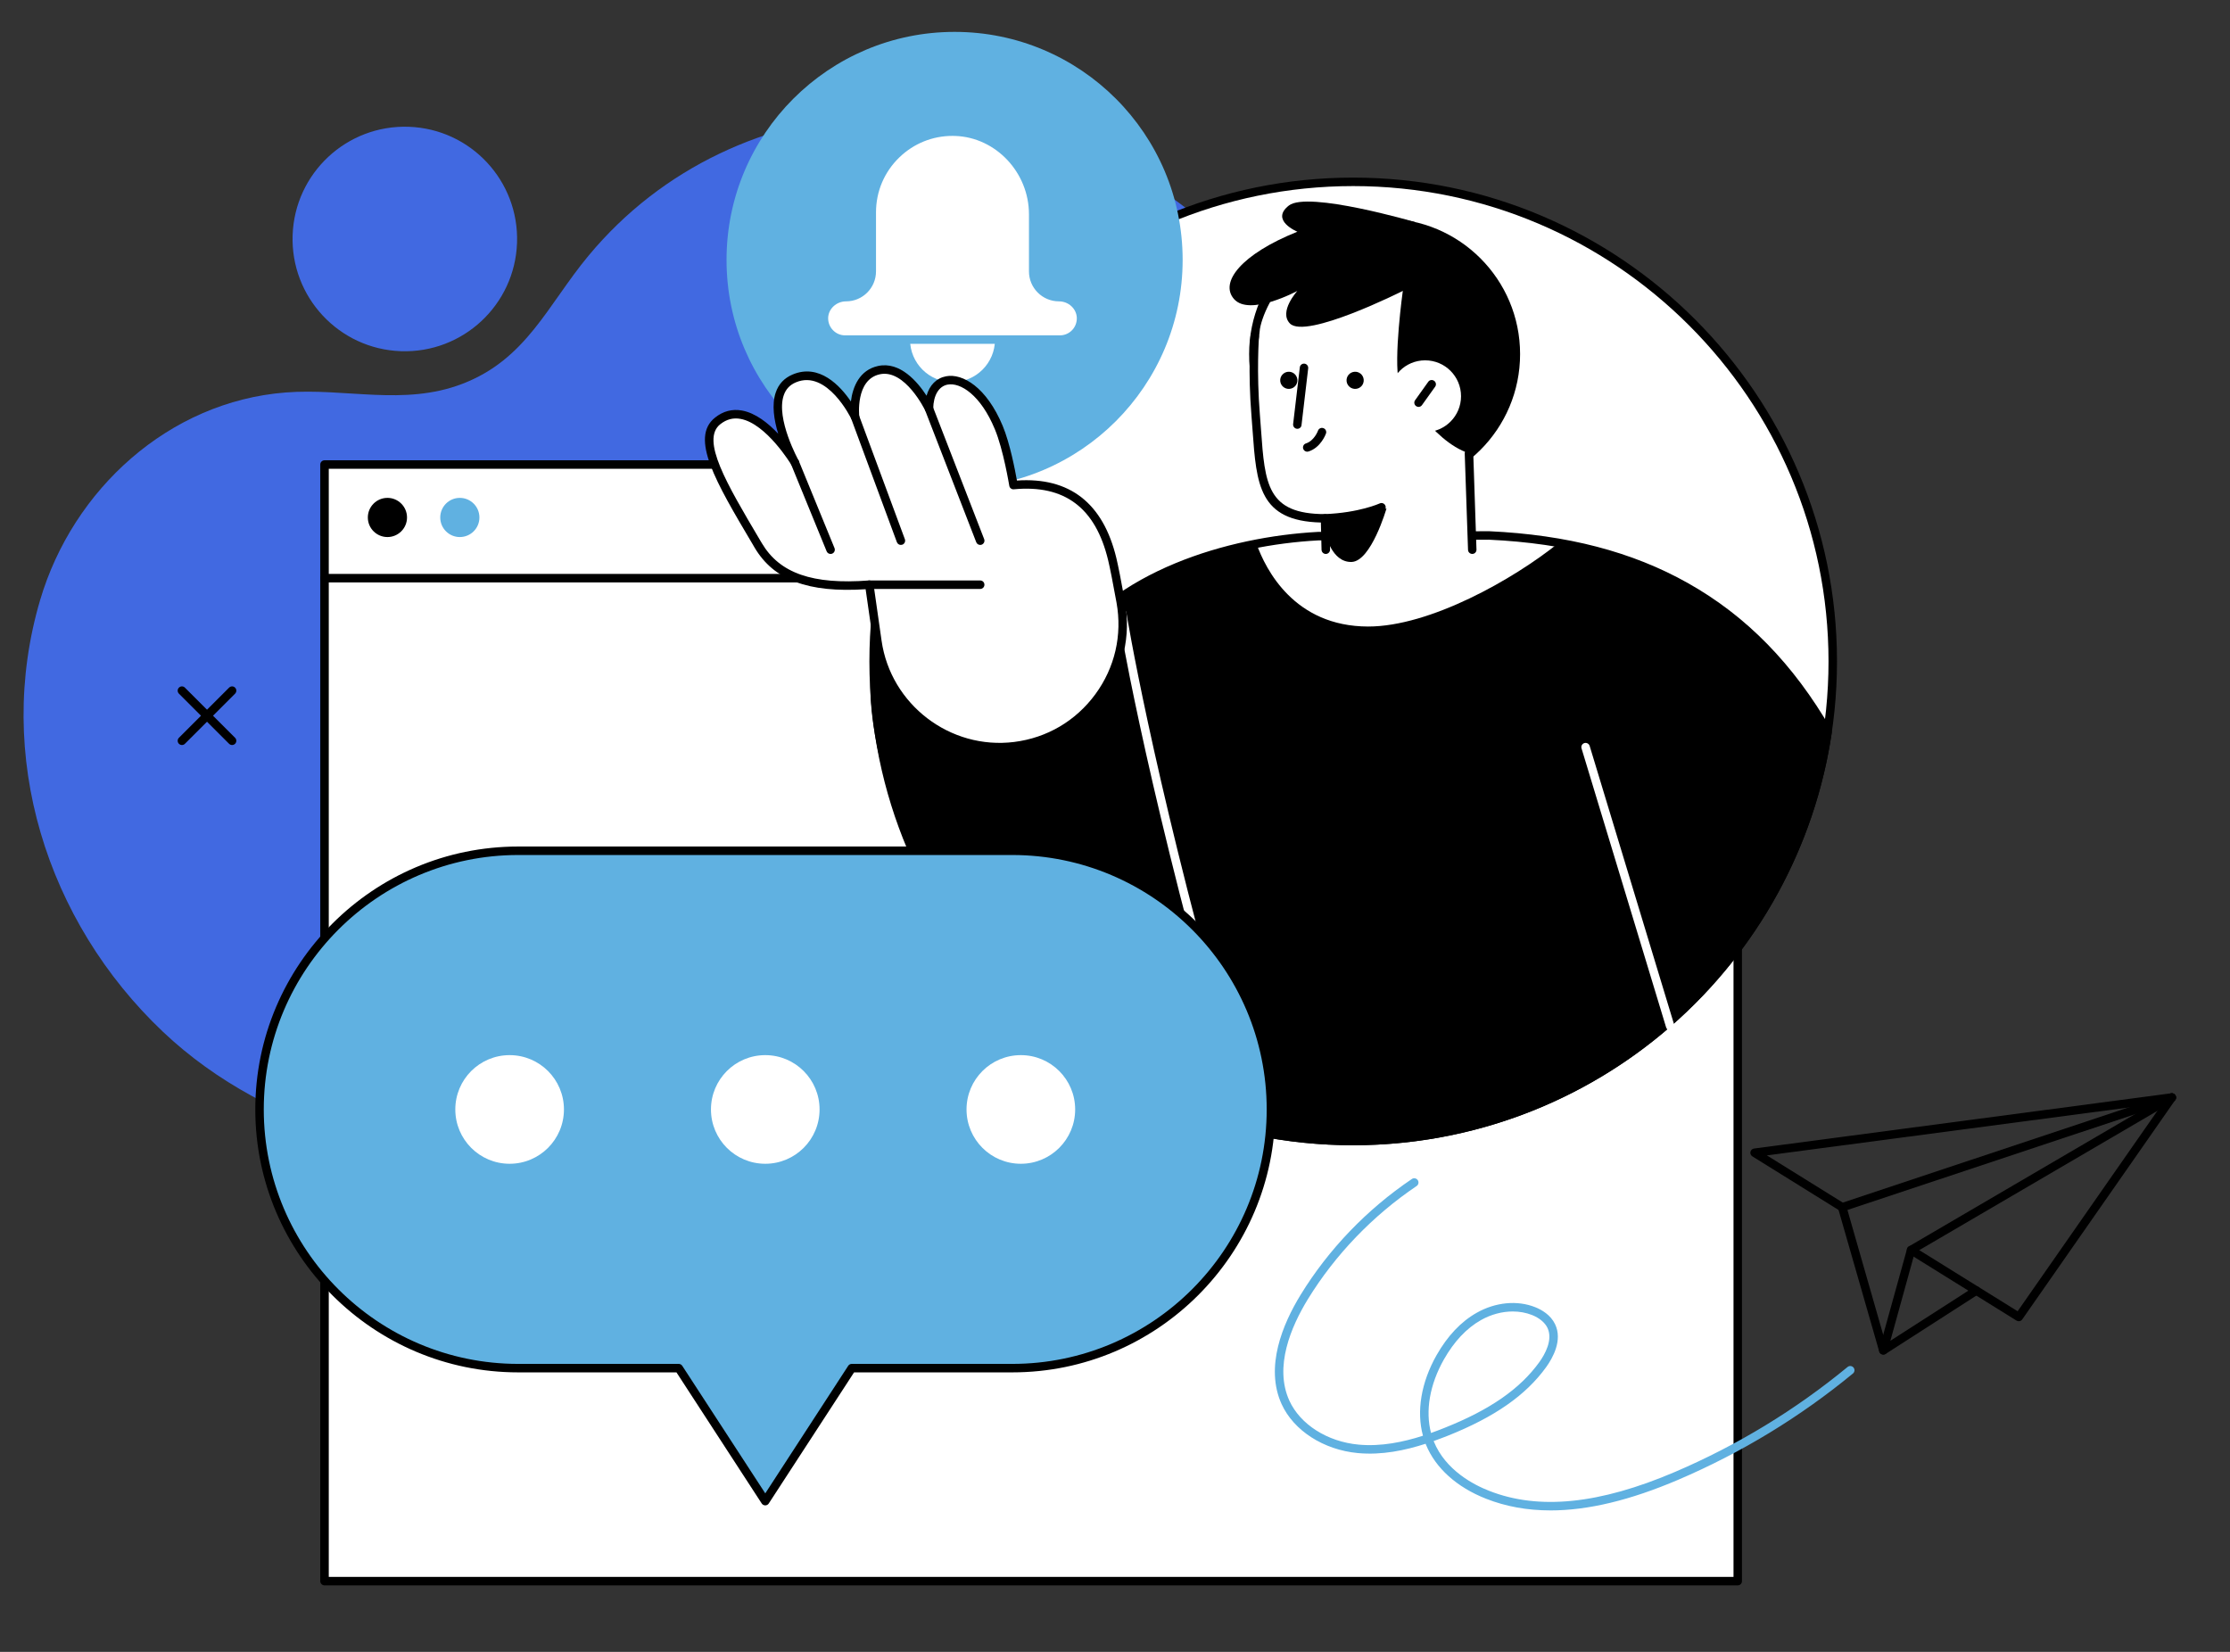 <?xml version="1.0" encoding="UTF-8" standalone="no"?><!DOCTYPE svg PUBLIC "-//W3C//DTD SVG 1.1//EN" "http://www.w3.org/Graphics/SVG/1.1/DTD/svg11.dtd"><svg width="100%" height="100%" viewBox="0 0 81 60" version="1.1" xmlns="http://www.w3.org/2000/svg" xmlns:xlink="http://www.w3.org/1999/xlink" xml:space="preserve" xmlns:serif="http://www.serif.com/" style="fill-rule:evenodd;clip-rule:evenodd;stroke-linejoin:round;stroke-miterlimit:2;"><rect x="0" y="0" width="81" height="60" fill="#333333" stroke="none"/><g><path d="M42.909,7.431c-6.343,-4.768 -16.135,-4.646 -21.535,1.86c-1.481,1.783 -2.251,3.76 -4.584,4.652c-2.126,0.814 -4.245,0.142 -6.417,0.313c-4.246,0.333 -7.728,3.525 -8.914,7.535c-1.67,5.648 0.228,11.674 4.457,15.683c3.909,3.704 9.593,4.911 14.82,5.096c3.537,0.126 7.068,-0.224 10.574,-0.657c3.091,-0.383 6.101,-0.975 8.698,-2.817c8.057,-5.718 12.014,-18.324 6.905,-27.171c-1.035,-1.791 -2.41,-3.297 -4.004,-4.494Z" style="fill:#4169e1;fill-rule:nonzero;"/><path d="M18.78,8.823c-0.079,2.251 -1.968,4.012 -4.219,3.933c-2.249,-0.079 -4.011,-1.968 -3.932,-4.219c0.08,-2.251 1.968,-4.011 4.22,-3.932c2.251,0.079 4.01,1.968 3.931,4.218Z" style="fill:#4169e1;fill-rule:nonzero;"/><rect x="11.786" y="16.873" width="51.334" height="40.558" style="fill:#fff;fill-rule:nonzero;"/><path d="M11.942,57.277l51.024,-0l0,-40.25l-51.024,-0l0,40.25Zm51.178,0.308l-51.334,-0c-0.084,-0 -0.153,-0.069 -0.153,-0.155l-0,-40.557c-0,-0.085 0.069,-0.154 0.153,-0.154l51.334,-0c0.086,-0 0.153,0.069 0.153,0.154l0,40.557c0,0.086 -0.067,0.155 -0.153,0.155Z" style="fill-rule:nonzero;"/><path d="M56.085,21.155l-44.299,-0c-0.084,-0 -0.153,-0.069 -0.153,-0.154c-0,-0.085 0.069,-0.154 0.153,-0.154l44.299,-0c0.087,-0 0.156,0.069 0.156,0.154c0,0.085 -0.069,0.154 -0.156,0.154Z" style="fill-rule:nonzero;"/><path d="M14.784,18.796c-0,0.393 -0.319,0.711 -0.711,0.711c-0.393,0 -0.712,-0.318 -0.712,-0.711c-0,-0.393 0.319,-0.712 0.712,-0.712c0.392,0 0.711,0.319 0.711,0.712Z" style="fill-rule:nonzero;"/><path d="M17.414,18.796c0,0.393 -0.319,0.711 -0.713,0.711c-0.391,0 -0.71,-0.318 -0.71,-0.711c0,-0.393 0.319,-0.712 0.71,-0.712c0.394,0 0.713,0.319 0.713,0.712Z" style="fill:#60b1e1;fill-rule:nonzero;"/><path d="M66.571,24.024c0,9.621 -7.798,17.42 -17.419,17.42c-9.619,-0 -17.419,-7.799 -17.419,-17.42c-0,-9.62 7.8,-17.419 17.419,-17.419c9.621,-0 17.419,7.799 17.419,17.419Z" style="fill:#fff;fill-rule:nonzero;"/><path d="M49.152,6.759c-9.521,-0 -17.266,7.745 -17.266,17.265c0,9.52 7.745,17.265 17.266,17.265c9.521,0 17.265,-7.745 17.265,-17.265c0,-9.52 -7.744,-17.265 -17.265,-17.265Zm-0,34.839c-9.689,-0 -17.573,-7.884 -17.573,-17.574c0,-9.69 7.884,-17.573 17.573,-17.573c9.691,-0 17.573,7.883 17.573,17.573c-0,9.69 -7.882,17.574 -17.573,17.574Z" style="fill-rule:nonzero;"/><path d="M49.152,41.444c8.753,-0 15.996,-6.456 17.232,-14.866c-2.77,-4.792 -6.879,-6.879 -12.295,-7.129l-6.216,0.025c-3.473,0.187 -7.436,1.523 -9.221,4.299c-0.713,1.111 -6.706,-0.071 -6.706,-0.071c-0.655,1.834 0.679,6.274 1.695,8.254c2.884,5.632 8.748,9.488 15.511,9.488Z" style="fill-rule:nonzero;"/><path d="M49.694,22.757c2.239,0.002 5.278,-1.711 6.922,-3.038c-0.809,-0.14 -1.649,-0.23 -2.527,-0.27l-6.216,0.025c-0.73,0.04 -1.484,0.131 -2.235,0.275c0.336,0.941 1.375,3.004 4.056,3.008Z" style="fill:#fff;fill-rule:nonzero;"/><path d="M73.327,47.99c-0.026,-0 -0.055,-0.008 -0.082,-0.023l-3.912,-2.432c-0.072,-0.045 -0.093,-0.14 -0.048,-0.212c0.046,-0.072 0.14,-0.095 0.212,-0.05l3.789,2.355l5.275,-7.565l-14.383,1.904l2.818,1.752c0.072,0.045 0.093,0.14 0.05,0.212c-0.045,0.072 -0.141,0.094 -0.213,0.05l-3.183,-1.979c-0.055,-0.034 -0.084,-0.1 -0.069,-0.163c0.014,-0.064 0.064,-0.112 0.129,-0.121l15.156,-2.007c0.06,-0.008 0.12,0.021 0.151,0.073c0.034,0.052 0.032,0.118 -0.004,0.168l-5.559,7.972c-0.029,0.043 -0.077,0.066 -0.127,0.066Z" style="fill-rule:nonzero;"/><path d="M68.407,49.202c-0.034,-0 -0.065,-0.01 -0.091,-0.03c-0.053,-0.038 -0.075,-0.104 -0.058,-0.165l1.011,-3.644c0.009,-0.038 0.036,-0.072 0.069,-0.092l9.471,-5.54c0.074,-0.043 0.168,-0.018 0.211,0.055c0.043,0.074 0.019,0.168 -0.055,0.211l-9.418,5.509l-0.883,3.194l3.038,-1.952c0.072,-0.047 0.168,-0.026 0.214,0.046c0.045,0.071 0.024,0.167 -0.048,0.213l-3.377,2.171c-0.026,0.016 -0.055,0.024 -0.084,0.024Z" style="fill-rule:nonzero;"/><path d="M68.407,49.202c-0.067,-0 -0.13,-0.044 -0.149,-0.112l-1.493,-5.198c-0.021,-0.079 0.022,-0.162 0.101,-0.188l11.971,-3.986c0.082,-0.027 0.168,0.017 0.195,0.098c0.029,0.08 -0.017,0.167 -0.096,0.194l-11.832,3.939l1.449,5.056c0.024,0.082 -0.021,0.167 -0.103,0.191c-0.014,0.004 -0.029,0.006 -0.043,0.006Z" style="fill-rule:nonzero;"/><path d="M32.052,23.879c-0.516,1.791 0.674,5.954 1.725,8.007c2.972,5.8 8.864,9.403 15.375,9.403c8.484,0 15.813,-6.307 17.071,-14.68c-2.628,-4.518 -6.49,-6.745 -12.142,-7.006l-6.206,0.026c-3.19,0.171 -7.258,1.372 -9.094,4.228c-0.71,1.104 -5.685,0.221 -6.729,0.022Zm17.1,17.719c-6.629,-0 -12.624,-3.668 -15.651,-9.572c-0.964,-1.884 -2.4,-6.421 -1.701,-8.376c0.026,-0.072 0.101,-0.114 0.175,-0.099c2.278,0.449 6.07,0.884 6.547,0.139c1.899,-2.953 6.072,-4.193 9.343,-4.37l6.224,-0.025c2.839,0.131 5.196,0.746 7.216,1.881c2.127,1.195 3.833,2.937 5.213,5.325c0.017,0.031 0.024,0.066 0.019,0.1c-0.607,4.13 -2.685,7.923 -5.848,10.68c-3.197,2.784 -7.294,4.317 -11.537,4.317Z" style="fill-rule:nonzero;"/><path d="M44.297,37.427c-0.068,-0 -0.13,-0.045 -0.149,-0.113c-2.631,-9.377 -3.531,-14.961 -3.54,-15.016c-0.012,-0.085 0.045,-0.163 0.129,-0.177c0.084,-0.013 0.164,0.044 0.176,0.128c0.009,0.055 0.907,5.624 3.532,14.982c0.024,0.082 -0.024,0.167 -0.105,0.19c-0.015,0.004 -0.029,0.006 -0.043,0.006Z" style="fill:#fff;fill-rule:nonzero;"/><path d="M60.665,37.427c-0.068,-0 -0.128,-0.043 -0.147,-0.11l-3.072,-10.134c-0.026,-0.082 0.022,-0.168 0.101,-0.192c0.082,-0.025 0.168,0.021 0.194,0.102l3.072,10.135c0.024,0.081 -0.021,0.167 -0.103,0.192c-0.017,0.005 -0.031,0.007 -0.045,0.007Z" style="fill:#fff;fill-rule:nonzero;"/><path d="M55.214,12.862c0,2.719 -2.203,4.923 -4.922,4.923c-2.717,-0 -4.92,-2.204 -4.92,-4.923c-0,-2.718 2.203,-4.922 4.92,-4.922c2.719,0 4.922,2.204 4.922,4.922Z" style="fill-rule:nonzero;"/><path d="M53.357,16.463c-1.354,-0.434 -2.513,-2.474 -2.54,-2.576c-0.208,-0.843 0.137,-3.32 0.137,-3.32c0,0 -3.158,-0.81 -4.106,-0.401c-0.533,0.229 -1.068,1.402 -1.095,1.883c-0.012,0.248 -0.273,1.427 -0.144,3.03c0.185,2.307 0.075,3.748 2.52,3.748l0.027,1.482l5.321,-0l-0.12,-3.846Z" style="fill:#fff;fill-rule:nonzero;"/><path d="M48.156,20.121c-0.082,-0 -0.151,-0.067 -0.154,-0.151l-0.024,-0.991c-2.244,-0.055 -2.34,-1.373 -2.481,-3.346c-0.015,-0.174 -0.027,-0.355 -0.041,-0.542c-0.13,-1.596 -0.034,-2.86 -0.034,-2.873c0.007,-0.085 0.079,-0.148 0.166,-0.142c0.086,0.007 0.149,0.081 0.141,0.166c0,0.012 -0.093,1.254 0.034,2.825c0.014,0.187 0.029,0.368 0.041,0.544c0.141,1.974 0.221,3.062 2.325,3.062c0.084,0 0.154,0.067 0.154,0.15l0.029,1.14c-0,0.085 -0.067,0.155 -0.151,0.158l-0.005,-0Z" style="fill-rule:nonzero;"/><path d="M53.477,20.12c-0.082,0 -0.152,-0.065 -0.154,-0.149l-0.12,-3.502c-0.002,-0.085 0.065,-0.157 0.149,-0.159c0.086,-0.008 0.156,0.063 0.161,0.148l0.117,3.503c0.003,0.085 -0.062,0.157 -0.149,0.159l-0.004,0Z" style="fill-rule:nonzero;"/><path d="M48.129,18.981c-0.081,0 -0.151,-0.065 -0.153,-0.148c-0.003,-0.085 0.062,-0.157 0.149,-0.16c1.24,-0.047 1.982,-0.384 1.989,-0.387c0.077,-0.037 0.168,-0.003 0.204,0.074c0.036,0.078 0.003,0.169 -0.074,0.205c-0.031,0.015 -0.799,0.366 -2.107,0.416c-0.003,0 -0.005,0 -0.008,0Z" style="fill-rule:nonzero;"/><path d="M48.156,19.416c-0,-0 0.216,1.011 0.933,0.996c0.716,-0.016 1.272,-1.942 1.272,-1.942l-2.232,0.357l0.027,0.589Z" style="fill-rule:nonzero;"/><path d="M47.124,15.575c-0.007,0 -0.012,0 -0.019,-0.001c-0.084,-0.01 -0.144,-0.086 -0.135,-0.171l0.243,-2.059c0.009,-0.084 0.086,-0.146 0.17,-0.135c0.084,0.01 0.144,0.087 0.134,0.171l-0.242,2.059c-0.007,0.079 -0.074,0.136 -0.151,0.136Z" style="fill-rule:nonzero;"/><path d="M53.069,14.392c-0,0.72 -0.584,1.304 -1.304,1.304c-0.72,-0 -1.303,-0.584 -1.303,-1.304c0,-0.72 0.583,-1.304 1.303,-1.304c0.72,0 1.304,0.584 1.304,1.304Z" style="fill:#fff;fill-rule:nonzero;"/><path d="M51.525,14.78c-0.031,-0 -0.062,-0.01 -0.088,-0.029c-0.07,-0.049 -0.087,-0.146 -0.036,-0.215l0.477,-0.668c0.048,-0.07 0.144,-0.085 0.214,-0.036c0.069,0.049 0.086,0.146 0.036,0.215l-0.478,0.668c-0.029,0.042 -0.077,0.065 -0.125,0.065Z" style="fill-rule:nonzero;"/><path d="M47.481,16.407c-0.064,-0 -0.124,-0.042 -0.146,-0.108c-0.024,-0.081 0.019,-0.168 0.101,-0.193c0.302,-0.096 0.437,-0.458 0.437,-0.462c0.028,-0.08 0.117,-0.122 0.196,-0.093c0.08,0.028 0.123,0.116 0.094,0.196c-0.007,0.021 -0.185,0.51 -0.634,0.652c-0.016,0.005 -0.031,0.008 -0.048,0.008Z" style="fill-rule:nonzero;"/><path d="M48.912,13.845c0.017,0.171 0.17,0.296 0.341,0.279c0.172,-0.016 0.297,-0.169 0.28,-0.34c-0.016,-0.172 -0.17,-0.297 -0.34,-0.28c-0.171,0.017 -0.298,0.169 -0.281,0.341Z" style="fill-rule:nonzero;"/><path d="M46.502,13.845c0.017,0.171 0.171,0.296 0.341,0.279c0.173,-0.016 0.298,-0.169 0.281,-0.34c-0.017,-0.172 -0.171,-0.297 -0.341,-0.28c-0.17,0.017 -0.298,0.169 -0.281,0.341Z" style="fill-rule:nonzero;"/><path d="M42.957,9.441c0,4.575 -3.708,8.283 -8.282,8.283c-4.574,0 -8.285,-3.708 -8.285,-8.283c0,-4.574 3.711,-8.283 8.285,-8.283c4.574,0 8.282,3.709 8.282,8.283Z" style="fill:#60b1e1;fill-rule:nonzero;"/><path d="M36.141,12.335c0,0.852 -0.691,1.543 -1.543,1.543c-0.852,0 -1.543,-0.691 -1.543,-1.543c0,-0.852 0.691,-1.543 1.543,-1.543c0.852,-0 1.543,0.691 1.543,1.543Z" style="fill:#fff;fill-rule:nonzero;"/><path d="M38.465,10.792c-0.516,0 -0.936,-0.418 -0.936,-0.934l-0,-2.074c-0,-1.589 -1.236,-2.944 -2.825,-3c-1.668,-0.059 -3.039,1.275 -3.039,2.93l0,2.144c0,0.516 -0.417,0.934 -0.933,0.934c-0.423,0 -0.792,0.326 -0.804,0.748c-0.012,0.437 0.338,0.795 0.77,0.795l7.798,0c0.434,0 0.785,-0.358 0.77,-0.795c-0.012,-0.422 -0.379,-0.748 -0.801,-0.748Z" style="fill:#fff;fill-rule:nonzero;"/><path d="M34.596,4.936c-0.723,0 -1.404,0.275 -1.927,0.779c-0.548,0.528 -0.85,1.238 -0.85,1.999l0,2.144c0,0.6 -0.487,1.088 -1.087,1.088c-0.348,0 -0.641,0.269 -0.651,0.599c-0.004,0.168 0.058,0.328 0.176,0.449c0.117,0.121 0.273,0.187 0.441,0.187l7.798,0c0.168,0 0.326,-0.066 0.444,-0.187c0.117,-0.121 0.177,-0.281 0.173,-0.449c-0.01,-0.33 -0.3,-0.599 -0.648,-0.599c-0.603,0 -1.09,-0.488 -1.09,-1.088l0,-2.074c0,-1.517 -1.2,-2.794 -2.676,-2.846c-0.034,-0.001 -0.067,-0.002 -0.103,-0.002Zm3.9,7.553l-7.798,0c-0.252,0 -0.487,-0.1 -0.662,-0.281c-0.178,-0.181 -0.269,-0.42 -0.262,-0.673c0.015,-0.494 0.444,-0.897 0.958,-0.897c0.429,0 0.78,-0.35 0.78,-0.78l-0,-2.144c-0,-0.845 0.336,-1.634 0.943,-2.221c0.607,-0.586 1.409,-0.893 2.256,-0.863c1.639,0.059 2.971,1.473 2.971,3.154l0,2.074c0,0.43 0.351,0.78 0.783,0.78c0.511,0 0.94,0.403 0.957,0.897c0.007,0.253 -0.086,0.492 -0.261,0.673c-0.176,0.181 -0.413,0.281 -0.665,0.281Z" style="fill:#60b1e1;fill-rule:nonzero;"/><path d="M36.768,30.902l-17.945,0c-5.189,0 -9.396,4.207 -9.396,9.396c0,5.189 4.207,9.396 9.396,9.396l5.83,0l3.144,4.831l3.141,-4.831l5.83,0c5.191,0 9.396,-4.207 9.396,-9.396c-0,-5.189 -4.205,-9.396 -9.396,-9.396Z" style="fill:#60b1e1;fill-rule:nonzero;"/><path d="M18.823,31.056c-5.095,0 -9.242,4.146 -9.242,9.242c-0,5.096 4.147,9.242 9.242,9.242l5.83,-0c0.052,-0 0.1,0.026 0.129,0.07l3.015,4.633l3.012,-4.633c0.028,-0.044 0.076,-0.07 0.129,-0.07l5.83,-0c5.097,-0 9.242,-4.146 9.242,-9.242c0,-5.096 -4.145,-9.242 -9.242,-9.242l-17.945,0Zm8.974,23.623c-0.053,0 -0.101,-0.026 -0.13,-0.07l-3.096,-4.761l-5.748,0c-5.266,0 -9.55,-4.284 -9.55,-9.55c0,-5.266 4.284,-9.55 9.55,-9.55l17.945,-0c5.265,-0 9.552,4.284 9.552,9.55c-0,5.266 -4.287,9.55 -9.552,9.55l-5.746,0l-3.098,4.761c-0.027,0.044 -0.077,0.07 -0.127,0.07Z" style="fill-rule:nonzero;"/><path d="M29.769,40.298c0,1.09 -0.883,1.973 -1.972,1.973c-1.09,-0 -1.973,-0.883 -1.973,-1.973c-0,-1.09 0.883,-1.973 1.973,-1.973c1.089,0 1.972,0.883 1.972,1.973Z" style="fill:#fff;fill-rule:nonzero;"/><path d="M20.484,40.298c-0,1.09 -0.883,1.973 -1.973,1.973c-1.09,-0 -1.973,-0.883 -1.973,-1.973c0,-1.09 0.883,-1.973 1.973,-1.973c1.09,0 1.973,0.883 1.973,1.973Z" style="fill:#fff;fill-rule:nonzero;"/><path d="M39.053,40.298c-0,1.09 -0.884,1.973 -1.973,1.973c-1.09,-0 -1.973,-0.883 -1.973,-1.973c0,-1.09 0.883,-1.973 1.973,-1.973c1.089,0 1.973,0.883 1.973,1.973Z" style="fill:#fff;fill-rule:nonzero;"/><path d="M36.857,27.103c2.551,-0.32 4.308,-2.716 3.849,-5.244c-0.125,-0.68 -0.235,-1.252 -0.307,-1.55c-0.403,-1.683 -1.397,-2.895 -3.588,-2.69c0,-0 -0.214,-1.322 -0.533,-2.092c-0.902,-2.165 -2.515,-2.165 -2.534,-0.686c-0,-0 -0.775,-1.626 -1.819,-1.397c-1.047,0.229 -0.867,1.698 -0.867,1.698c0,0 -0.924,-1.94 -2.208,-1.397c-1.361,0.574 0.027,3.061 0.027,3.061c-0,-0 -1.515,-2.542 -2.811,-1.518c-0.835,0.663 0.149,2.28 1.476,4.522c0.744,1.259 2.136,1.572 4.032,1.428l0.293,2.053c0.346,2.419 2.566,4.116 4.99,3.812Z" style="fill:#fff;fill-rule:nonzero;"/><path d="M31.574,21.084c0.077,-0 0.142,0.056 0.154,0.132l0.293,2.054c0.331,2.32 2.491,3.971 4.816,3.68c1.191,-0.149 2.237,-0.764 2.948,-1.732c0.71,-0.967 0.984,-2.15 0.77,-3.331c-0.137,-0.755 -0.24,-1.273 -0.305,-1.542c-0.458,-1.904 -1.579,-2.746 -3.425,-2.573c-0.079,0.009 -0.153,-0.048 -0.165,-0.129c-0.003,-0.013 -0.214,-1.313 -0.526,-2.057c-0.513,-1.238 -1.25,-1.705 -1.716,-1.616c-0.319,0.062 -0.513,0.388 -0.521,0.873c0,0.071 -0.05,0.133 -0.12,0.148c-0.069,0.015 -0.141,-0.019 -0.172,-0.084c-0.008,-0.015 -0.735,-1.512 -1.649,-1.312c-0.893,0.196 -0.747,1.516 -0.744,1.529c0.009,0.075 -0.039,0.145 -0.111,0.166c-0.072,0.021 -0.148,-0.013 -0.182,-0.081c-0.007,-0.018 -0.876,-1.801 -2.009,-1.322c-0.221,0.093 -0.365,0.246 -0.441,0.468c-0.296,0.857 0.532,2.361 0.542,2.376c0.041,0.073 0.014,0.166 -0.058,0.208c-0.072,0.042 -0.165,0.018 -0.208,-0.054c-0.01,-0.015 -0.905,-1.497 -1.846,-1.67c-0.269,-0.049 -0.509,0.014 -0.737,0.194c-0.713,0.565 0.231,2.159 1.426,4.178l0.086,0.145c0.646,1.091 1.843,1.508 3.888,1.352c0.005,0 0.01,-0 0.012,-0Zm5.283,6.019l0.002,-0l-0.002,-0Zm-0.552,0.188c-2.266,0 -4.263,-1.683 -4.589,-3.978l-0.274,-1.911c-2.09,0.135 -3.336,-0.335 -4.034,-1.514l-0.084,-0.144c-1.323,-2.232 -2.275,-3.845 -1.351,-4.576c0.295,-0.236 0.626,-0.321 0.981,-0.256c0.492,0.09 0.953,0.46 1.313,0.843c-0.151,-0.492 -0.242,-1.056 -0.089,-1.5c0.103,-0.306 0.31,-0.525 0.612,-0.652c0.967,-0.409 1.728,0.406 2.117,0.98c0.065,-0.537 0.317,-1.143 0.984,-1.289c0.804,-0.177 1.442,0.582 1.764,1.079c0.11,-0.384 0.358,-0.638 0.706,-0.705c0.602,-0.117 1.473,0.395 2.059,1.799c0.266,0.638 0.453,1.622 0.518,1.987c1.915,-0.129 3.13,0.818 3.612,2.819c0.065,0.274 0.171,0.799 0.307,1.559c0.231,1.265 -0.062,2.532 -0.823,3.569c-0.761,1.036 -1.881,1.695 -3.158,1.855c-0.192,0.024 -0.382,0.035 -0.571,0.035Z" style="fill-rule:nonzero;"/><path d="M30.168,20.121c-0.06,-0 -0.118,-0.036 -0.142,-0.096l-1.293,-3.161c-0.032,-0.079 0.007,-0.169 0.086,-0.201c0.077,-0.032 0.168,0.006 0.199,0.085l1.294,3.16c0.031,0.079 -0.005,0.169 -0.084,0.201c-0.019,0.008 -0.039,0.012 -0.06,0.012Z" style="fill-rule:nonzero;"/><path d="M32.721,19.793c-0.062,0 -0.12,-0.038 -0.144,-0.101l-1.663,-4.496c-0.029,-0.08 0.012,-0.168 0.091,-0.198c0.08,-0.03 0.168,0.011 0.197,0.091l1.666,4.497c0.029,0.079 -0.012,0.168 -0.091,0.198c-0.02,0.006 -0.036,0.009 -0.056,0.009Z" style="fill-rule:nonzero;"/><path d="M35.604,19.793c-0.063,0 -0.12,-0.037 -0.144,-0.098l-1.86,-4.799c-0.029,-0.079 0.009,-0.168 0.089,-0.199c0.079,-0.031 0.168,0.009 0.199,0.088l1.86,4.798c0.031,0.08 -0.01,0.169 -0.089,0.2c-0.017,0.007 -0.036,0.01 -0.055,0.01Z" style="fill-rule:nonzero;"/><path d="M35.604,21.392l-4.03,0c-0.084,0 -0.153,-0.069 -0.153,-0.154c-0,-0.085 0.069,-0.154 0.153,-0.154l4.03,-0c0.086,-0 0.153,0.069 0.153,0.154c0,0.085 -0.067,0.154 -0.153,0.154Z" style="fill-rule:nonzero;"/><path d="M54.948,47.636c-0.387,-0 -0.79,0.106 -1.157,0.314c-0.523,0.296 -0.974,0.776 -1.344,1.428c-0.516,0.912 -0.679,1.866 -0.468,2.671c0.173,-0.061 0.338,-0.125 0.494,-0.187c1.647,-0.655 2.739,-1.414 3.44,-2.386c0.199,-0.278 0.504,-0.81 0.295,-1.246c-0.094,-0.193 -0.293,-0.358 -0.559,-0.465c-0.219,-0.086 -0.456,-0.129 -0.701,-0.129Zm1.37,7.226c-0.845,-0 -1.625,-0.142 -2.342,-0.425c-1.059,-0.416 -1.831,-1.111 -2.179,-1.958c-0.005,-0.013 -0.01,-0.025 -0.015,-0.038c-0.739,0.239 -1.591,0.42 -2.462,0.338c-1.243,-0.116 -2.331,-0.815 -2.77,-1.782c-0.609,-1.347 0.039,-2.899 0.691,-3.964c1.013,-1.653 2.41,-3.108 4.042,-4.209c0.07,-0.048 0.166,-0.029 0.214,0.041c0.048,0.071 0.028,0.167 -0.041,0.214c-1.596,1.077 -2.962,2.5 -3.953,4.115c-0.612,1.001 -1.226,2.452 -0.672,3.676c0.394,0.868 1.382,1.497 2.518,1.602c0.818,0.076 1.629,-0.095 2.337,-0.323c-0.24,-0.888 -0.067,-1.932 0.492,-2.922c0.399,-0.702 0.888,-1.222 1.462,-1.545c0.681,-0.385 1.473,-0.461 2.121,-0.203c0.24,0.096 0.562,0.281 0.723,0.617c0.281,0.58 -0.082,1.226 -0.322,1.56c-0.737,1.022 -1.872,1.814 -3.573,2.493c-0.164,0.064 -0.334,0.129 -0.514,0.193c0.002,0.007 0.005,0.013 0.007,0.02c0.425,1.037 1.438,1.566 2.007,1.788c1.802,0.71 4.012,0.485 6.751,-0.686c2.261,-0.967 4.37,-2.249 6.269,-3.812c0.064,-0.054 0.163,-0.045 0.216,0.021c0.055,0.066 0.045,0.163 -0.022,0.217c-1.92,1.581 -4.054,2.879 -6.341,3.857c-1.742,0.744 -3.278,1.115 -4.644,1.115Z" style="fill:#60b1e1;fill-rule:nonzero;"/><path d="M6.609,27.061c-0.04,0 -0.079,-0.015 -0.11,-0.045c-0.06,-0.06 -0.06,-0.157 0,-0.218l1.822,-1.821c0.062,-0.061 0.158,-0.061 0.218,-0c0.06,0.06 0.06,0.157 0,0.218l-1.822,1.821c-0.028,0.03 -0.069,0.045 -0.108,0.045Z" style="fill-rule:nonzero;"/><path d="M8.431,27.061c-0.041,0 -0.079,-0.015 -0.11,-0.045l-1.822,-1.821c-0.06,-0.061 -0.06,-0.158 0,-0.218c0.062,-0.061 0.158,-0.061 0.218,-0l1.822,1.821c0.06,0.061 0.06,0.158 0,0.218c-0.029,0.03 -0.07,0.045 -0.108,0.045Z" style="fill-rule:nonzero;"/><path d="M50.954,10.567c0,0 -3.535,1.779 -4.104,1.179c-0.41,-0.43 0.274,-1.179 0.274,-1.179c-0,0 -1.733,0.936 -2.299,0.297c-0.536,-0.603 0.252,-1.626 2.299,-2.448c-0,0 -0.999,-0.411 -0.31,-0.95c0.687,-0.539 4.594,0.602 4.594,0.602l-0.454,2.499Z" style="fill-rule:nonzero;"/></g></svg>